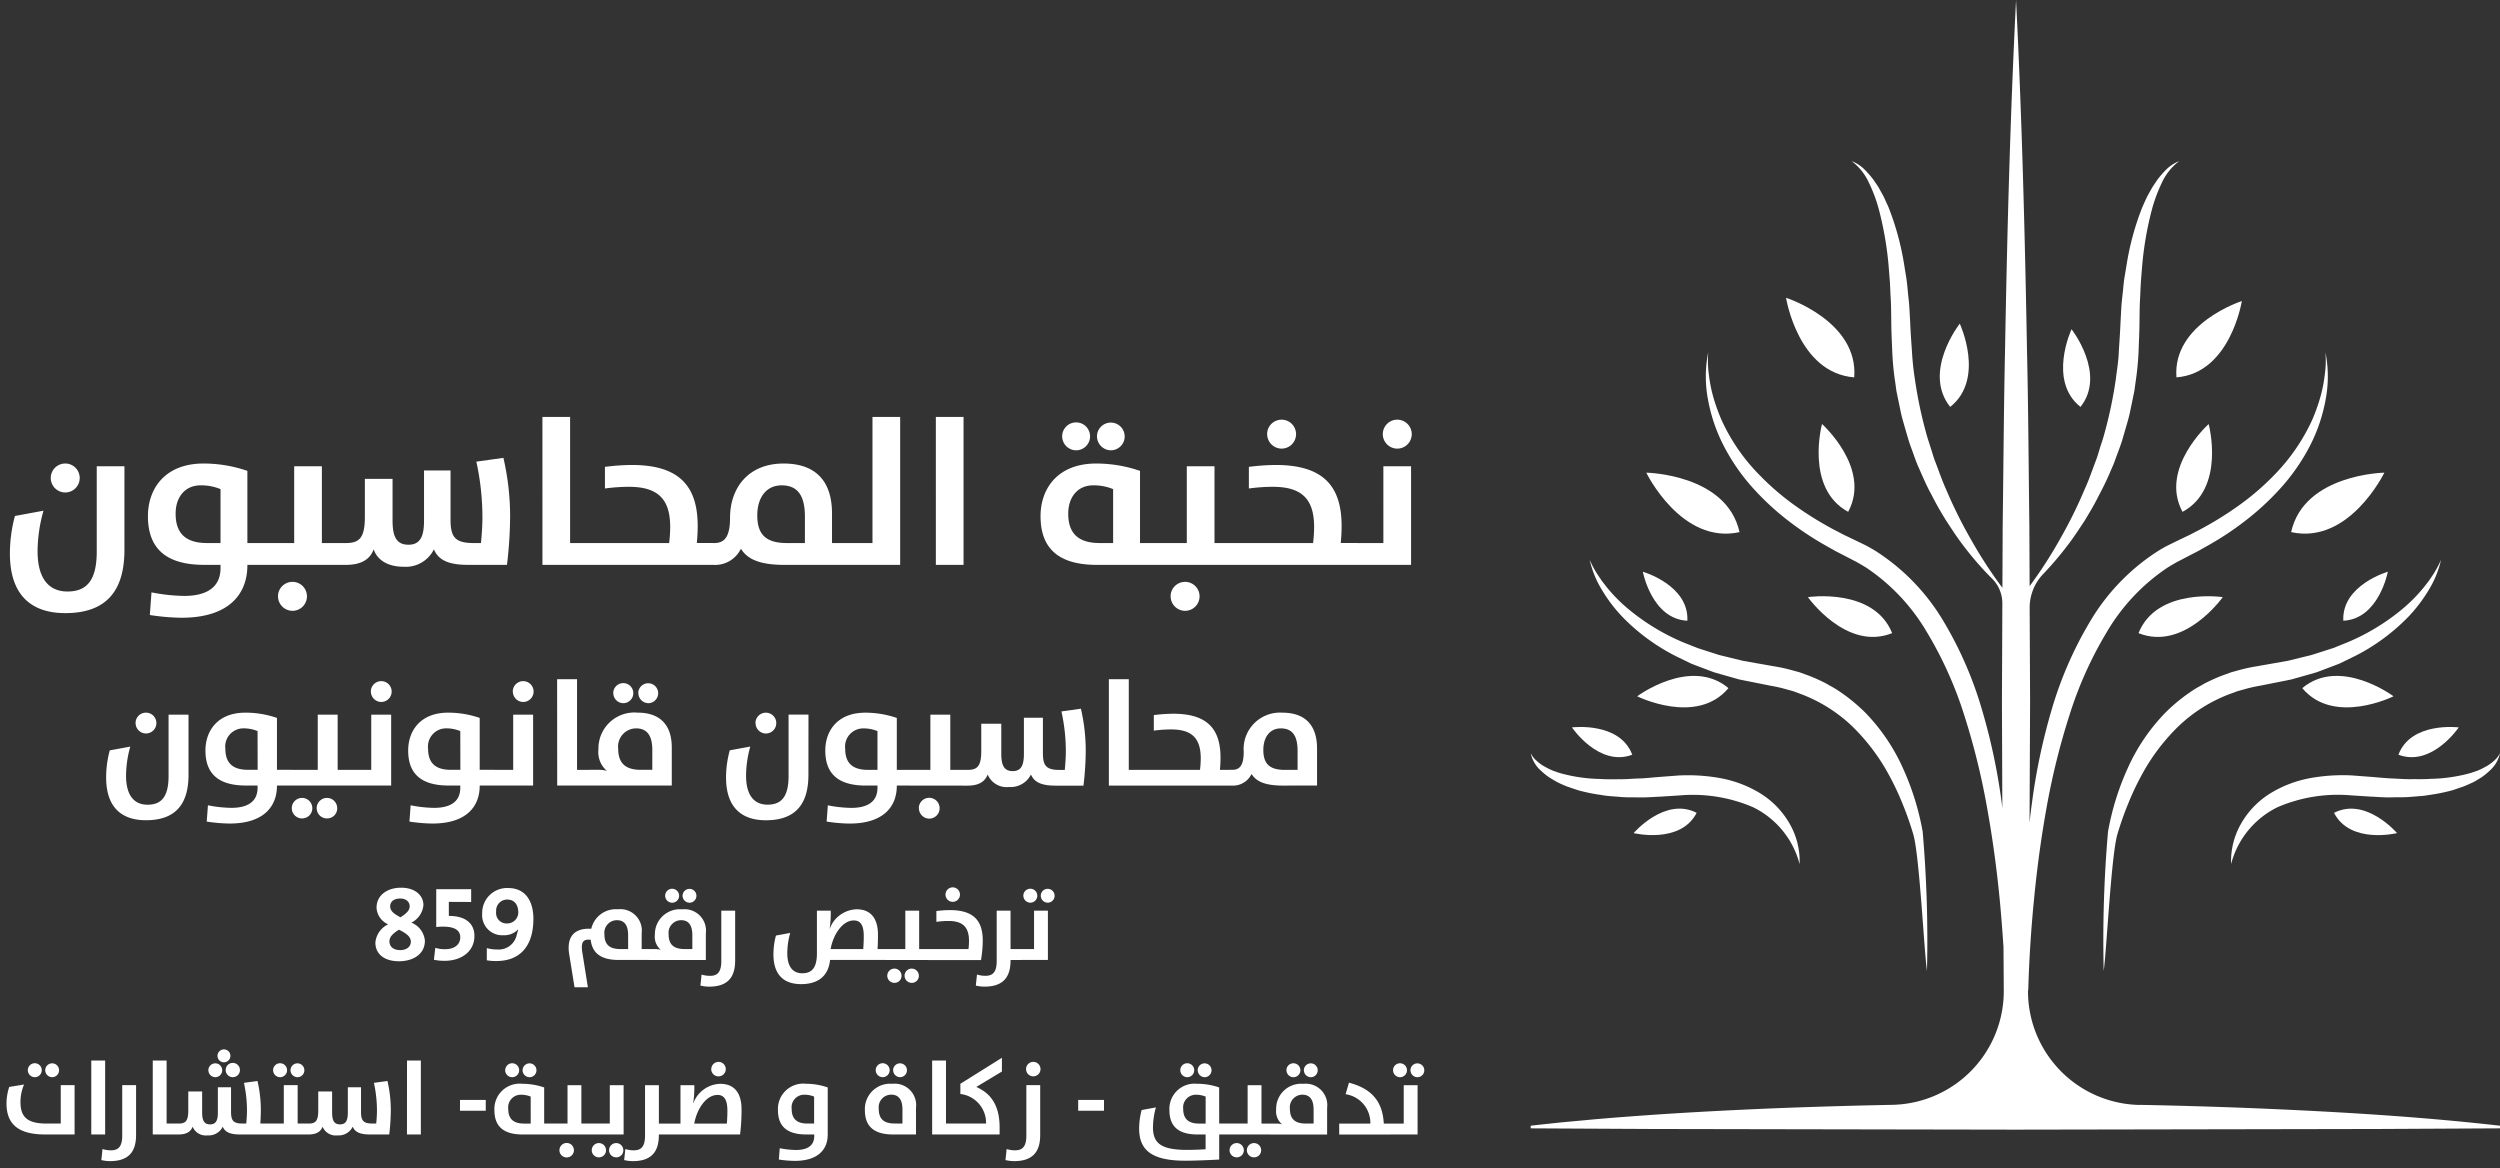 <svg xmlns="http://www.w3.org/2000/svg" xmlns:xlink="http://www.w3.org/1999/xlink" id="Logo-f" width="284.524" height="132.934" viewBox="0 0 284.524 132.934"><rect x="0" y="0" width="284.524" height="132.934" fill="#333333" stroke="none"/><defs><clipPath id="clip-path"><rect id="Rectangle_82" data-name="Rectangle 82" width="284.524" height="132.934" fill="#fff"></rect></clipPath></defs><g id="Group_40" data-name="Group 40"><g id="Group_39" data-name="Group 39" clip-path="url(#clip-path)"><path id="Path_1462" data-name="Path 1462" d="M269.136,99.944a22.921,22.921,0,0,0,6.119,4.5l1.717.836c.589.235,1.185.452,1.779.679.3.11.593.23.894.331l.913.261,1.829.519c.617.138,1.238.251,1.857.378l1.826.364a16.017,16.017,0,0,1,1.7.384l.839.234.814.3a17.256,17.256,0,0,1,5.846,3.647,22.93,22.93,0,0,1,4.243,5.616,30.637,30.637,0,0,1,1.533,3.254c.459,1.116.859,2.262,1.208,3.428.708,2.331,1.229,13.141,1.568,15.593a143.814,143.814,0,0,0-.489-15.853,30.294,30.294,0,0,0-2.24-7.215,21.9,21.9,0,0,0-4.32-6.363,19.969,19.969,0,0,0-3.04-2.471,9.653,9.653,0,0,0-.842-.507c-.288-.156-.563-.337-.863-.472a18.778,18.778,0,0,0-1.8-.785l-.923-.334-.945-.258a17.773,17.773,0,0,0-1.906-.412l-3.587-.633-1.746-.428-.875-.212c-.289-.08-.57-.18-.855-.269l-1.709-.55-1.664-.667a24.892,24.892,0,0,1-6.111-3.705,18.006,18.006,0,0,1-2.543-2.563l-.558-.72-.508-.759a11.141,11.141,0,0,1-.863-1.625,11.252,11.252,0,0,0,1.412,3.462,17.115,17.115,0,0,0,2.292,3.014" transform="translate(-84.513 -29.76)" fill="#fff"></path><path id="Path_1463" data-name="Path 1463" d="M256.776,127.776a7.1,7.1,0,0,0,.938.756c.341.2.682.424,1.041.6s.725.34,1.1.47l1.13.382a20.047,20.047,0,0,0,2.311.491c.388.054.778.13,1.167.165l1.168.091c.782.083,1.556.05,2.334.067s1.549-.054,2.323-.084l2.24-.143a17.392,17.392,0,0,1,8.335,1.328,10.016,10.016,0,0,1,5.327,6.49,8.575,8.575,0,0,0-1.1-4.535,9.752,9.752,0,0,0-3.354-3.506,13.3,13.3,0,0,0-4.546-1.739,20.735,20.735,0,0,0-4.768-.306l-2.3.174c-.74.057-1.482.15-2.22.167s-1.482.1-2.215.084c-.737.007-1.475.02-2.2-.029a18.136,18.136,0,0,1-4.32-.6c-.352-.087-.684-.222-1.032-.335a9.565,9.565,0,0,1-.97-.479,3.23,3.23,0,0,1-.459-.292,3.56,3.56,0,0,1-.425-.344,2.811,2.811,0,0,1-.693-.872,3.7,3.7,0,0,0,1.193,2.007" transform="translate(-81.377 -40.045)" fill="#fff"></path><path id="Path_1464" data-name="Path 1464" d="M305.983,58.778c.493-6.406-7.76-9.057-7.76-9.057s1.354,8.563,7.76,9.057" transform="translate(-94.954 -15.831)" fill="#fff"></path><path id="Path_1465" data-name="Path 1465" d="M285.5,85.689c-1.465-6.618-10.61-6.765-10.61-6.765s3.991,8.229,10.61,6.765" transform="translate(-87.526 -25.129)" fill="#fff"></path><path id="Path_1466" data-name="Path 1466" d="M304.048,70.8s-1.966,7.32,2.975,9.994c2.674-4.941-2.975-9.994-2.975-9.994" transform="translate(-96.685 -22.544)" fill="#fff"></path><path id="Path_1467" data-name="Path 1467" d="M311.461,103.754c-2.092-5.214-9.588-4.1-9.588-4.1s4.374,6.191,9.588,4.1" transform="translate(-96.116 -31.698)" fill="#fff"></path><path id="Path_1468" data-name="Path 1468" d="M273.368,115.177s6.783,3.381,10.386-.93c-4.311-3.6-10.386.93-10.386.93" transform="translate(-87.04 -35.933)" fill="#fff"></path><path id="Path_1469" data-name="Path 1469" d="M279.379,101.041c.194-4.056-5.068-5.577-5.068-5.577s1.014,5.384,5.068,5.577" transform="translate(-87.34 -30.396)" fill="#fff"></path><path id="Path_1470" data-name="Path 1470" d="M272.772,137.805s5.32,1.3,7.174-2.307c-3.612-1.855-7.174,2.307-7.174,2.307" transform="translate(-86.85 -42.991)" fill="#fff"></path><path id="Path_1471" data-name="Path 1471" d="M269.337,124.543c-1.43-3.8-6.864-3.11-6.864-3.11s3.064,4.539,6.864,3.11" transform="translate(-83.571 -38.648)" fill="#fff"></path><path id="Path_1472" data-name="Path 1472" d="M326.167,54.041s-4.287,5.452-1.091,9.479c4.026-3.2,1.091-9.479,1.091-9.479" transform="translate(-103.127 -17.207)" fill="#fff"></path><path id="Path_1473" data-name="Path 1473" d="M377.381,103.506l-1.709.55c-.286.089-.567.189-.855.269l-.875.212-1.747.429-3.587.633a17.506,17.506,0,0,0-1.907.412l-.944.258-.923.335a18.625,18.625,0,0,0-1.8.784c-.3.134-.575.316-.863.472a9.423,9.423,0,0,0-.843.506,19.957,19.957,0,0,0-3.039,2.471,21.886,21.886,0,0,0-4.321,6.363,30.322,30.322,0,0,0-2.24,7.214,143.479,143.479,0,0,0-.489,15.853c.339-2.452.859-13.264,1.568-15.593.349-1.166.748-2.313,1.208-3.428a30.517,30.517,0,0,1,1.532-3.255,22.888,22.888,0,0,1,4.244-5.616,17.255,17.255,0,0,1,5.846-3.647l.813-.3.839-.234a16.08,16.08,0,0,1,1.7-.384l1.826-.363c.62-.126,1.241-.24,1.857-.378l1.829-.519.913-.262c.3-.1.6-.221.894-.331.594-.228,1.19-.444,1.779-.68l1.717-.836a22.917,22.917,0,0,0,6.121-4.5,17.257,17.257,0,0,0,2.293-3.014,11.261,11.261,0,0,0,1.413-3.462,11.084,11.084,0,0,1-.864,1.625l-.508.759-.559.72a17.967,17.967,0,0,1-2.542,2.563,24.841,24.841,0,0,1-6.112,3.705Z" transform="translate(-111.817 -29.76)" fill="#fff"></path><path id="Path_1474" data-name="Path 1474" d="M393.029,128.721c-.734.012-1.478-.055-2.214-.084s-1.481-.11-2.221-.168l-2.3-.174a20.783,20.783,0,0,0-4.768.306,13.3,13.3,0,0,0-4.546,1.739,9.745,9.745,0,0,0-3.353,3.505,8.575,8.575,0,0,0-1.1,4.536,10.011,10.011,0,0,1,5.327-6.49,17.384,17.384,0,0,1,8.335-1.328l2.24.143c.774.03,1.542.107,2.323.084s1.552.016,2.334-.068l1.169-.091c.388-.034.778-.11,1.166-.164a20.1,20.1,0,0,0,2.311-.491l1.129-.382c.374-.129.737-.311,1.1-.469s.7-.4,1.041-.6a7.013,7.013,0,0,0,.937-.757,3.685,3.685,0,0,0,1.193-2.008,2.84,2.84,0,0,1-.693.872,3.5,3.5,0,0,1-.425.344,3.237,3.237,0,0,1-.459.292,9.919,9.919,0,0,1-.969.48c-.348.112-.68.247-1.033.335a18.131,18.131,0,0,1-4.32.6c-.729.051-1.467.039-2.2.031" transform="translate(-118.607 -40.043)" fill="#fff"></path><path id="Path_1475" data-name="Path 1475" d="M363.4,58.952c6.144-.474,7.442-8.686,7.442-8.686s-7.916,2.541-7.442,8.686" transform="translate(-115.699 -16.005)" fill="#fff"></path><path id="Path_1476" data-name="Path 1476" d="M382.557,85.689c6.618,1.465,10.61-6.765,10.61-6.765s-9.145.145-10.61,6.765" transform="translate(-121.805 -25.129)" fill="#fff"></path><path id="Path_1477" data-name="Path 1477" d="M364.088,80.8c4.941-2.674,2.975-9.994,2.975-9.994s-5.649,5.053-2.975,9.994" transform="translate(-115.696 -22.544)" fill="#fff"></path><path id="Path_1478" data-name="Path 1478" d="M366.665,99.656s-7.5-1.116-9.588,4.1c5.214,2.091,9.588-4.1,9.588-4.1" transform="translate(-113.693 -31.698)" fill="#fff"></path><path id="Path_1479" data-name="Path 1479" d="M394.8,115.177s-6.075-4.533-10.386-.93c3.6,4.31,10.386.93,10.386.93" transform="translate(-122.396 -35.933)" fill="#fff"></path><path id="Path_1480" data-name="Path 1480" d="M391.268,101.041c4.055-.194,5.068-5.577,5.068-5.577s-5.262,1.521-5.068,5.577" transform="translate(-124.577 -30.396)" fill="#fff"></path><path id="Path_1481" data-name="Path 1481" d="M389.721,135.5c1.854,3.612,7.174,2.307,7.174,2.307s-3.562-4.161-7.174-2.307" transform="translate(-124.086 -42.991)" fill="#fff"></path><path id="Path_1482" data-name="Path 1482" d="M400.474,124.543c3.8,1.43,6.864-3.11,6.864-3.11s-5.434-.69-6.864,3.11" transform="translate(-127.51 -38.648)" fill="#fff"></path><path id="Path_1483" data-name="Path 1483" d="M346.461,63.817c2.981-3.756-1.018-8.842-1.018-8.842s-2.739,5.861,1.018,8.842" transform="translate(-109.682 -17.504)" fill="#fff"></path><path id="Path_1484" data-name="Path 1484" d="M324.884,125.754a12.95,12.95,0,0,1-12.7-13.1c0-.017,0-.033,0-.05.008.078.016.147.023.215q.149-5.355.68-10.657c.343-3.531.825-7.049,1.459-10.52A81.007,81.007,0,0,1,316.9,81.4a43.72,43.72,0,0,1,4.258-9.479,22.543,22.543,0,0,1,6.933-7.34c.352-.213.719-.435,1.086-.635l1.147-.6,1.216-.627,1.192-.672a34.66,34.66,0,0,0,4.542-3.059,30.088,30.088,0,0,0,3.976-3.792,22.915,22.915,0,0,0,3.073-4.556,18.932,18.932,0,0,0,1.736-5.175,14.164,14.164,0,0,0-.023-5.382,11.852,11.852,0,0,1-.091,2.653,15.523,15.523,0,0,1-.527,2.583,21.55,21.55,0,0,1-.887,2.463,21.98,21.98,0,0,1-1.223,2.3,22.224,22.224,0,0,1-3.195,4.076,29.177,29.177,0,0,1-3.938,3.372,39.269,39.269,0,0,1-4.434,2.743l-1.155.6-1.185.566-1.23.6c-.421.214-.834.451-1.231.7a24,24,0,0,0-7.7,8.005,42.977,42.977,0,0,0-4.365,10.03,69.321,69.321,0,0,0-2.24,10.6c-.107.742-.191,1.484-.275,2.233l.061-13.853-.049-10.559a5.538,5.538,0,0,1,1.555-3.882,37.794,37.794,0,0,0,2.792-3.287c.687-.887,1.292-1.835,1.912-2.769.581-.955,1.154-1.926,1.651-2.935a33.022,33.022,0,0,0,1.444-3.051c.245-.512.414-1.047.613-1.574s.4-1.062.566-1.6l.474-1.628c.153-.543.321-1.086.427-1.643l.344-1.66c.055-.275.123-.551.162-.833l.114-.842a33.338,33.338,0,0,0,.337-3.379c.038-1.131.1-2.279.107-3.348l.022-1.629c.008-.543.046-1.086.069-1.628s.046-1.086.084-1.628l.13-1.622a38.027,38.027,0,0,1,1.1-6.376,17.5,17.5,0,0,1,1.116-3.028,6.4,6.4,0,0,1,2-2.514,4.313,4.313,0,0,0-1.415.9,10.414,10.414,0,0,0-1.117,1.285l-.474.712c-.153.244-.283.5-.421.74-.29.49-.5,1.017-.74,1.53a30.743,30.743,0,0,0-1.8,6.512l-.277,1.666c-.084.551-.122,1.109-.183,1.668s-.13,1.116-.161,1.674l-.091,1.674c-.046,1.131-.123,2.194-.192,3.264-.029,1.078-.213,2.133-.344,3.2a49.687,49.687,0,0,1-1.33,6.3c-.138.521-.321,1.024-.482,1.544s-.3,1.032-.505,1.538c-.382,1-.726,2.034-1.176,3.019A52.4,52.4,0,0,1,315.8,61.4a50.263,50.263,0,0,1-3.432,5.306l-.031-6.9c-.083-6.643-.115-13.287-.268-19.938-.237-13.287-.581-26.58-1.246-39.867-.666,13.286-1.017,26.58-1.253,39.867-.146,6.65-.177,13.293-.268,19.938l-.031,7.094a50.533,50.533,0,0,1-3.578-5.5,52.337,52.337,0,0,1-2.89-5.841c-.444-.986-.787-2.018-1.177-3.02-.206-.5-.33-1.032-.505-1.537-.161-.521-.336-1.024-.481-1.544a49.689,49.689,0,0,1-1.33-6.3,31.831,31.831,0,0,1-.336-3.2c-.076-1.069-.153-2.133-.2-3.264l-.091-1.673c-.03-.558-.107-1.116-.16-1.675s-.1-1.116-.183-1.667l-.268-1.667a30.838,30.838,0,0,0-1.8-6.512c-.244-.513-.451-1.04-.74-1.53-.138-.244-.268-.5-.413-.74l-.482-.711a10.361,10.361,0,0,0-1.116-1.285,4.3,4.3,0,0,0-1.413-.9,6.406,6.406,0,0,1,1.994,2.515,16.809,16.809,0,0,1,1.117,3.028,38.015,38.015,0,0,1,1.1,6.376l.13,1.622c.045.543.053,1.086.084,1.628s.061,1.086.069,1.628l.022,1.629c.008,1.069.069,2.217.115,3.348a31.449,31.449,0,0,0,.329,3.379l.115.842c.038.282.107.558.161.834l.344,1.659c.107.558.275,1.1.427,1.643l.474,1.629c.168.535.374,1.063.565,1.6s.376,1.063.613,1.575c.458,1.032.894,2.072,1.444,3.051.5,1.009,1.07,1.981,1.659,2.935.612.934,1.223,1.881,1.9,2.768a35.934,35.934,0,0,0,3.294,3.8,3.963,3.963,0,0,1,1.2,2.846l-.047,11.084.045,12.24c-.022-.208-.045-.414-.069-.62a69.388,69.388,0,0,0-2.247-10.6,43.02,43.02,0,0,0-4.357-10.03,24.092,24.092,0,0,0-7.7-8.005c-.4-.244-.81-.481-1.23-.7l-1.239-.6-1.183-.565-1.156-.6a39.789,39.789,0,0,1-4.426-2.744,29.109,29.109,0,0,1-3.937-3.372,21.673,21.673,0,0,1-4.42-6.376,21.585,21.585,0,0,1-.895-2.463,16.253,16.253,0,0,1-.527-2.583,12.262,12.262,0,0,1-.084-2.652,14.014,14.014,0,0,0-.031,5.382,18.713,18.713,0,0,0,1.743,5.175,22.861,22.861,0,0,0,3.066,4.556,30.04,30.04,0,0,0,3.976,3.792,35.353,35.353,0,0,0,4.541,3.059l1.191.672,1.217.627,1.155.6c.367.2.726.421,1.086.635a22.524,22.524,0,0,1,6.926,7.34,43.748,43.748,0,0,1,4.266,9.479,80.135,80.135,0,0,1,2.546,10.236c.634,3.471,1.123,6.988,1.468,10.519.183,1.874.328,3.746.451,5.627.01,1.035.02,2.827.033,4.947a12.947,12.947,0,0,1-12.7,13.012q-6.778.133-13.555.4c-4.6.192-9.193.427-13.789.742-2.3.164-4.6.329-6.9.54l-3.448.318-1.724.184-.862.092-.862.1v.3l13.79.072,13.789.026,27.58.05,27.58-.05,13.79-.026,13.789-.072v-.3c-9.193-1.044-18.387-1.584-27.58-1.973q-6.718-.273-13.436-.4" transform="translate(-81.377)" fill="#fff"></path><path id="Path_1485" data-name="Path 1485" d="M14.685,84.758c0,4.776-2.173,7.187-6.734,7.187-3.821,0-6.3-2.006-6.3-6.782a16.456,16.456,0,0,1,.573-4.274l3.248-.6A17.3,17.3,0,0,0,4.8,84.877c0,3.653,1.72,4.608,3.391,4.608,2.078,0,3.343-1.1,3.343-4.537V75.23h3.152ZM6.3,76.567a1.648,1.648,0,1,1,1.648,1.647A1.651,1.651,0,0,1,6.3,76.567ZM17.575,92.16l.191-2.579a20.084,20.084,0,0,0,3.726.406c2.483,0,4.131-.931,4.131-3.176v-.359H23.76c-4.657,0-6.4-2.149-6.4-5.54,0-3.128,1.934-5.993,6.328-5.993a15.353,15.353,0,0,1,4.991.836V83.97h2.364v2.483H28.679V86.5c0,3.3-2.125,5.97-7.474,5.97A25.085,25.085,0,0,1,17.575,92.16Zm8.047-14.327a5.754,5.754,0,0,0-2.268-.43c-1.791,0-2.842,1.361-2.842,3.224,0,2.173,1.075,3.343,3.582,3.343h1.528Zm5.04,6.137h3.343V75.23h3.152v8.74H39.5v2.483H30.662Zm1.5,6.065a1.648,1.648,0,1,1,1.647,1.648A1.651,1.651,0,0,1,32.166,90.035ZM39.14,83.97H39.9c1.552,0,2.149-.621,2.149-2.985V76.662H45.2v4.728c0,1.791.406,2.77,1.815,2.77,1.385,0,1.767-1.027,1.767-2.746V75.707H51.8v5.612c0,1.982.525,2.651,2.626,2.651h.836c.1-.956.167-2.125.167-2.866a29.691,29.691,0,0,0-.693-6.4l3.08-.429a29.412,29.412,0,0,1,.764,6.614,47.71,47.71,0,0,1-.358,5.564H53.777c-2.077,0-3.343-.478-3.868-1.767a3.572,3.572,0,0,1-3.463,1.981c-1.744,0-2.985-.74-3.391-1.981-.429,1.146-1.409,1.767-3.176,1.767h-.74ZM62.256,69.618h3.152V83.97H67.8v2.483h-5.54ZM67.438,83.97h9.241a14.988,14.988,0,0,0,.12-1.815c0-3.032-1.242-4.585-4.681-4.585a20.012,20.012,0,0,0-2.746.192V75.3a24.909,24.909,0,0,1,3.056-.215c5.373,0,7.5,2.364,7.5,6.949a19.029,19.029,0,0,1-.1,1.934h1.863v2.483H67.438Zm17.409.644A3.25,3.25,0,0,1,81.7,86.453h-.359V83.97h.478c1.146,0,1.791-.693,1.791-2.866,0-3.414,2.078-6.184,6.089-6.184,3.845,0,5.516,2.2,5.516,5.683V83.97h2.03v2.483H89.766C86.948,86.453,85.563,85.784,84.847,84.614Zm7.284-3.653c0-2.507-.908-3.558-2.651-3.558s-2.77,1.385-2.77,3.415c0,2.1.907,3.152,3.367,3.152H92.13Zm4.728,3.009H99.82V69.618h3.152V86.453H96.859Zm10.174-14.352h3.152V86.453h-3.152Zm18.316,16.835c-4.656,0-6.4-2.149-6.4-5.54,0-3.128,1.934-5.993,6.328-5.993a15.353,15.353,0,0,1,4.991.836V83.97h2.341v2.483Zm-3.94-14.662a1.588,1.588,0,1,1,1.576,1.624A1.6,1.6,0,0,1,121.409,71.791Zm5.8,6.042a5.754,5.754,0,0,0-2.268-.43c-1.791,0-2.842,1.361-2.842,3.224,0,2.173,1.074,3.343,3.582,3.343h1.528Zm-1.839-6.042a1.577,1.577,0,1,1,1.577,1.624A1.6,1.6,0,0,1,125.372,71.791ZM132.25,83.97h3.343V75.23h3.152v8.74h2.34v2.483H132.25Zm1.5,6.065a1.648,1.648,0,1,1,1.648,1.648A1.651,1.651,0,0,1,133.754,90.035Zm6.973-6.065h9.241a15.13,15.13,0,0,0,.119-1.815c0-3.032-1.241-4.585-4.68-4.585a20,20,0,0,0-2.746.192V75.3a24.909,24.909,0,0,1,3.056-.215c5.373,0,7.5,2.364,7.5,6.949a19.025,19.025,0,0,1-.1,1.934h1.862v2.483H140.728Zm4.012-12.394a1.647,1.647,0,1,1,1.647,1.647A1.651,1.651,0,0,1,144.74,71.576Zm9.887,12.394h3.343V75.23h3.152V86.453h-6.495ZM157.9,71.576a1.647,1.647,0,1,1,1.647,1.647A1.651,1.651,0,0,1,157.9,71.576Z" transform="translate(-0.524 -22.166)" fill="#fff"></path></g></g><path id="Path_1486" data-name="Path 1486" d="M27.1,124.287c0,3.435-1.563,5.169-4.842,5.169-2.748,0-4.533-1.442-4.533-4.876a11.8,11.8,0,0,1,.412-3.074l2.335-.429a12.438,12.438,0,0,0-.481,3.3c0,2.628,1.236,3.314,2.439,3.314,1.493,0,2.4-.79,2.4-3.262v-6.988H27.1Zm-6.027-5.89a1.185,1.185,0,1,1,1.185,1.185A1.187,1.187,0,0,1,21.077,118.4Zm8.1,11.213.137-1.855a14.434,14.434,0,0,0,2.679.292c1.786,0,2.97-.669,2.97-2.283v-.258H33.627c-3.348,0-4.6-1.545-4.6-3.984,0-2.249,1.39-4.31,4.55-4.31a11.033,11.033,0,0,1,3.589.6v5.907h1.7v1.786h-1.7v.034c0,2.37-1.528,4.293-5.374,4.293A18.071,18.071,0,0,1,29.18,129.61Zm5.786-10.3A4.143,4.143,0,0,0,33.335,119a2.065,2.065,0,0,0-2.043,2.318c0,1.562.773,2.4,2.576,2.4h1.1Zm3.621,4.413h3.228v-6.284h2.266v6.284h1.7v1.786H38.587Zm1.459,5.529a1.168,1.168,0,1,1,1.151-1.168A1.154,1.154,0,0,1,40.047,129.249Zm2.85,0a1.168,1.168,0,1,1,1.134-1.168A1.14,1.14,0,0,1,42.9,129.249Zm2.608-5.529h2.4v-6.284h2.266v8.07h-4.67Zm2.352-8.912a1.185,1.185,0,1,1,1.185,1.185A1.187,1.187,0,0,1,47.858,114.808Zm4.394,14.8.138-1.855a14.434,14.434,0,0,0,2.679.292c1.786,0,2.97-.669,2.97-2.283v-.258H56.7c-3.348,0-4.6-1.545-4.6-3.984,0-2.249,1.39-4.31,4.55-4.31a11.038,11.038,0,0,1,3.589.6v5.907h1.7v1.786h-1.7v.034c0,2.37-1.528,4.293-5.374,4.293A18.087,18.087,0,0,1,52.252,129.61Zm5.787-10.3A4.143,4.143,0,0,0,56.408,119a2.065,2.065,0,0,0-2.043,2.318c0,1.562.773,2.4,2.576,2.4h1.1Zm3.621,4.413h2.4v-6.284h2.267v8.07H61.66Zm2.352-8.912a1.185,1.185,0,1,1,1.185,1.185A1.187,1.187,0,0,1,64.013,114.808Zm5.047-1.408h2.267v10.32h1.717v1.786H69.059Zm3.725,12.106V123.72h.979a3.333,3.333,0,0,1,.962.12,2.793,2.793,0,0,1-.962-2.455,4.091,4.091,0,0,1,4.464-4.173c2.679,0,3.881,1.545,3.881,3.949v4.345Zm2.662-10.543a1.142,1.142,0,1,1,1.134,1.168A1.151,1.151,0,0,1,75.446,114.963Zm4.447,6.473c0-1.717-.687-2.438-1.838-2.438a2.064,2.064,0,0,0-2.043,2.318c0,1.614.789,2.4,2.575,2.4h1.305Zm-1.6-6.473a1.134,1.134,0,1,1,1.133,1.168A1.151,1.151,0,0,1,78.3,114.963Zm19.366,9.324c0,3.435-1.562,5.169-4.842,5.169-2.748,0-4.533-1.442-4.533-4.876A11.825,11.825,0,0,1,88.7,121.5l2.335-.429a12.464,12.464,0,0,0-.481,3.3c0,2.628,1.236,3.314,2.438,3.314,1.494,0,2.4-.79,2.4-3.262v-6.988h2.266Zm-6.027-5.89a1.185,1.185,0,1,1,1.185,1.185A1.187,1.187,0,0,1,91.635,118.4Zm8.1,11.213.138-1.855a14.434,14.434,0,0,0,2.679.292c1.786,0,2.97-.669,2.97-2.283v-.258h-1.339c-3.349,0-4.6-1.545-4.6-3.984,0-2.249,1.391-4.31,4.55-4.31a11.033,11.033,0,0,1,3.589.6v5.907h1.7v1.786h-1.7v.034c0,2.37-1.528,4.293-5.374,4.293A18.084,18.084,0,0,1,99.737,129.61Zm5.787-10.3a4.147,4.147,0,0,0-1.631-.309,2.064,2.064,0,0,0-2.043,2.318c0,1.562.772,2.4,2.575,2.4h1.1Zm3.621,4.413h2.4v-6.284h2.266v6.284H115.5v1.786h-6.353Zm1.082,4.362a1.185,1.185,0,1,1,1.185,1.185A1.187,1.187,0,0,1,110.227,128.082Zm5.013-4.362h.549c1.116,0,1.546-.446,1.546-2.146v-3.108H119.6v3.4c0,1.288.292,1.992,1.305,1.992,1,0,1.271-.738,1.271-1.975v-4.1h2.163v4.036c0,1.425.378,1.906,1.889,1.906h.6c.069-.687.12-1.528.12-2.06a21.348,21.348,0,0,0-.5-4.6l2.215-.309a21.185,21.185,0,0,1,.549,4.756,34.249,34.249,0,0,1-.258,4h-3.194c-1.494,0-2.4-.344-2.782-1.271a2.569,2.569,0,0,1-2.49,1.425,2.335,2.335,0,0,1-2.438-1.425c-.309.824-1.014,1.271-2.284,1.271h-.532Zm16.618-10.32h2.267v10.32h1.717v1.786h-3.984Zm3.725,10.32h6.646a10.948,10.948,0,0,0,.086-1.305c0-2.18-.893-3.3-3.366-3.3a14.446,14.446,0,0,0-1.975.138v-1.769a17.89,17.89,0,0,1,2.2-.155c3.863,0,5.391,1.7,5.391,5a13.6,13.6,0,0,1-.069,1.391h1.339v1.786H135.582Zm16.053,1.786c-2.026,0-3.022-.481-3.538-1.322a2.337,2.337,0,0,1-2.266,1.322h-.258V123.72h.344c.824,0,1.288-.5,1.288-2.06a4.142,4.142,0,0,1,4.379-4.447c2.765,0,3.967,1.58,3.967,4.087v4.207Zm1.7-3.949c0-1.8-.652-2.559-1.906-2.559s-1.992,1-1.992,2.456c0,1.51.653,2.266,2.421,2.266h1.477Z" transform="translate(-5.645 -36.106)" fill="#fff"></path><path id="Path_1487" data-name="Path 1487" d="M65.365,156.594c-1.7,0-2.686-.848-2.686-2.125a2.555,2.555,0,0,1,1.457-2.078,2.187,2.187,0,0,1-1.325-1.887c0-1.4,1.182-2.281,2.805-2.281,1.54,0,2.531.848,2.531,1.982a2.481,2.481,0,0,1-1.373,1.994,2.444,2.444,0,0,1,1.54,2.065C68.314,155.806,66.942,156.594,65.365,156.594Zm0-3.594c-.6.382-1.086.753-1.086,1.326,0,.609.454,1,1.23,1,.68,0,1.206-.358,1.206-.955C66.715,153.74,66.082,153.37,65.365,153Zm.132-3.546c-.728,0-1.134.37-1.134.895s.442.86,1.17,1.242c.7-.442,1.05-.8,1.05-1.253S66.237,149.454,65.5,149.454Zm5.039,7.092a6.134,6.134,0,0,1-1.194-.119l.155-1.361a3.506,3.506,0,0,0,1.123.155c1.086,0,1.719-.549,1.719-1.349s-.621-1.218-1.97-1.218a5.193,5.193,0,0,0-.764.048v-4.31h3.976v1.457l-2.543-.012v1.6c1.874-.012,2.913.836,2.913,2.28C73.951,155.436,72.53,156.546,70.536,156.546Zm5.9.024a6.2,6.2,0,0,1-1.075-.084V155.1a4.384,4.384,0,0,0,1.194.155,2.1,2.1,0,0,0,2.221-1.707c.072-.2.108-.418.155-.573l-.012-.012a2.111,2.111,0,0,1-1.659.669,2.282,2.282,0,0,1-2.424-2.471,2.829,2.829,0,0,1,2.949-2.9c2.09,0,2.878,1.647,2.878,3.5C80.661,154.815,79.2,156.57,76.434,156.57Zm1.266-7a1.266,1.266,0,0,0-1.278,1.385,1.188,1.188,0,0,0,1.242,1.337,1.261,1.261,0,0,0,1.278-1.23C78.942,150.111,78.464,149.574,77.7,149.574Z" transform="translate(-19.957 -47.194)" fill="#fff"></path><path id="Path_1488" data-name="Path 1488" d="M97.456,154.118h-.239c-.681,0-.884.394-.7,1.517l.621,3.9H95.617l-.609-3.785c-.262-1.7.346-2.877,2.257-2.877h.262a2.862,2.862,0,0,1,3.033-2.209,2.444,2.444,0,0,1,2.7,2.746v1.779h1v1.242h-3.618C98.518,156.434,97.611,155.55,97.456,154.118Zm4.263-.513c0-1.194-.478-1.7-1.278-1.7a1.435,1.435,0,0,0-1.42,1.612c0,1.122.549,1.671,1.791,1.671h.908Zm2.364,2.83v-1.242h.68a2.308,2.308,0,0,1,.669.084,1.943,1.943,0,0,1-.669-1.707,2.845,2.845,0,0,1,3.1-2.9,2.445,2.445,0,0,1,2.7,2.746v3.021Zm1.851-7.331a.794.794,0,1,1,.788.812A.8.8,0,0,1,105.933,149.1Zm3.092,4.5c0-1.194-.478-1.7-1.277-1.7a1.436,1.436,0,0,0-1.421,1.612c0,1.122.549,1.671,1.791,1.671h.907Zm-1.11-4.5a.788.788,0,1,1,.788.812A.8.8,0,0,1,107.915,149.1Zm2.031,10.244.132-1.253a3.252,3.252,0,0,0,.967.143c.8,0,1.277-.382,1.277-1.672v-5.742H113.9v5.659c0,1.528-.513,2.985-2.949,2.985A4.278,4.278,0,0,1,109.947,159.348Zm11.462-.167c-1.911,0-3.152-1-3.152-3.391a8.23,8.23,0,0,1,.286-2.138l1.624-.3a8.666,8.666,0,0,0-.334,2.293c0,1.827.86,2.3,1.7,2.3,1.039,0,1.672-.549,1.672-2.256v-4.871h1.576v.3a11.435,11.435,0,0,1-.132,1.767h.012a3.373,3.373,0,0,1,3.069-2.221c1.647,0,2.424,1.1,2.424,2.889,0,.537-.012,1.1-.048,1.636h1.1v1.242H124.7C124.5,158.368,123.224,159.181,121.409,159.181Zm7.068-3.988c.036-.478.06-1.027.06-1.469,0-1.11-.287-1.791-1.134-1.791-1.278,0-2.341,1.588-2.639,3.259Zm2.544,0h2.245v-4.37h1.576v4.37h1.182v1.242h-5Zm1.015,3.844a.812.812,0,1,1,.8-.812A.8.8,0,0,1,132.036,159.037Zm1.982,0a.812.812,0,1,1,.788-.812A.792.792,0,0,1,134.018,159.037Zm1.815-3.844h4.621a7.481,7.481,0,0,0,.06-.907c0-1.517-.621-2.293-2.34-2.293a10.114,10.114,0,0,0-1.373.1v-1.23a12.519,12.519,0,0,1,1.528-.107c2.687,0,3.75,1.182,3.75,3.474a13.754,13.754,0,0,1-.2,2.209h-6.042Zm2.006-6.2a.824.824,0,1,1,.824.823A.826.826,0,0,1,137.839,149Zm3.451,10.351.132-1.253a3.252,3.252,0,0,0,.967.143c.8,0,1.277-.382,1.277-1.672v-5.742h1.576v4.37h1.182v1.242h-1.182v.048c0,1.528-.513,2.985-2.949,2.985A4.278,4.278,0,0,1,141.29,159.348Zm4.955-4.155h1.672v-4.37h1.576v5.612h-3.248Zm.454-6.089a.794.794,0,1,1,.788.812A.8.8,0,0,1,146.7,149.1Zm1.982,0a.788.788,0,1,1,.788.812A.8.8,0,0,1,148.681,149.1Z" transform="translate(-30.232 -47.178)" fill="#fff"></path><g id="Group_42" data-name="Group 42"><g id="Group_41" data-name="Group 41" clip-path="url(#clip-path)"><path id="Path_1489" data-name="Path 1489" d="M5.469,184.886c-3.248,0-4.382-1.35-4.382-3.535a5.977,5.977,0,0,1,.31-1.874l1.684-.275a5.186,5.186,0,0,0-.406,1.971c0,1.684.728,2.472,2.961,2.472H7.26v-4.37H8.835v5.612Zm-1.958-7.331a.794.794,0,1,1,.788.812A.8.8,0,0,1,3.511,177.555Zm1.982,0a.788.788,0,1,1,.788.812A.8.8,0,0,1,5.493,177.555Zm5.242-1.086h1.577v8.418H10.734ZM11.881,187.8l.132-1.254a3.229,3.229,0,0,0,.967.144c.8,0,1.277-.382,1.277-1.672v-5.743h1.576v5.66c0,1.528-.513,2.985-2.949,2.985A4.285,4.285,0,0,1,11.881,187.8Zm5.851-11.331h1.576v7.176H20.5v1.242h-2.77Zm2.591,7.176H20.7c.776,0,1.074-.311,1.074-1.493V179.99h1.577v2.364c0,.9.2,1.385.907,1.385s.883-.513.883-1.373v-2.853h1.5v2.805c0,.991.263,1.326,1.313,1.326h.418c.048-.478.084-1.063.084-1.433a14.822,14.822,0,0,0-.346-3.2l1.54-.215a14.706,14.706,0,0,1,.382,3.307c0,.478-.024,1.015-.059,1.54h1.17v1.242h-3.51c-1.039,0-1.671-.239-1.934-.884a1.786,1.786,0,0,1-1.731.991,1.624,1.624,0,0,1-1.7-.991c-.215.573-.7.884-1.588.884h-.37Zm3.737-6.089a.788.788,0,1,1,.788.812A.8.8,0,0,1,24.06,177.555Zm1.039-1.636a.735.735,0,1,1,.729.753A.736.736,0,0,1,25.1,175.919Zm.932,1.636a.8.8,0,0,1,.8-.812.812.812,0,1,1-.8.812Zm4.943,6.089h1.672v-4.37h1.576v4.37h1.063v1.242h-4.31Zm.454-6.089a.794.794,0,1,1,.788.812A.8.8,0,0,1,31.427,177.555Zm1.982,0a.788.788,0,1,1,.788.812A.8.8,0,0,1,33.409,177.555Zm1.7,6.089h.382c.776,0,1.075-.311,1.075-1.493V179.99h1.576v2.364c0,.9.2,1.385.907,1.385s.884-.513.884-1.373v-2.853h1.5v2.805c0,.991.262,1.326,1.313,1.326h.418c.048-.478.083-1.063.083-1.433a14.822,14.822,0,0,0-.346-3.2l1.54-.215a14.7,14.7,0,0,1,.382,3.307,23.94,23.94,0,0,1-.179,2.782H42.424c-1.039,0-1.672-.239-1.934-.884a1.786,1.786,0,0,1-1.731.991,1.624,1.624,0,0,1-1.7-.991c-.215.573-.7.884-1.587.884h-.37Zm11.558-7.176h1.576v8.418H46.663Zm6.03,5.719v-1.23H55.63v1.23Zm7.116,2.7c-2.328,0-3.2-1.075-3.2-2.77a2.876,2.876,0,0,1,3.164-3,7.676,7.676,0,0,1,2.5.418v4.107h1.17v1.242Zm-1.97-7.331a.794.794,0,1,1,.788.812A.8.8,0,0,1,57.839,177.555Zm2.9,3.021a2.884,2.884,0,0,0-1.135-.215,1.435,1.435,0,0,0-1.42,1.611c0,1.086.537,1.672,1.791,1.672h.764Zm-.919-3.021a.788.788,0,1,1,.788.812A.8.8,0,0,1,59.821,177.555Zm3.439,6.089h1.672v-4.37h1.576v4.37h1.17v1.242H63.26Zm.752,3.032a.824.824,0,1,1,.824.824A.826.826,0,0,1,64.013,186.677Zm3.486-3.032h2.245v-4.37H71.32v5.612H67.5Zm1.015,3.844a.812.812,0,1,1,.8-.812A.8.8,0,0,1,68.514,187.488Zm1.982,0a.812.812,0,1,1,.788-.812A.792.792,0,0,1,70.5,187.488Zm.884.311.131-1.254a3.232,3.232,0,0,0,.967.144c.8,0,1.277-.382,1.277-1.672v-5.743h1.577v4.37h1.182v1.242H75.332v.048c0,1.528-.514,2.985-2.949,2.985A4.275,4.275,0,0,1,71.38,187.8Zm13.193-2.913H76.335v-1.242h1.457v-4.37h1.576v.3a11.438,11.438,0,0,1-.132,1.767h.012a3.373,3.373,0,0,1,3.069-2.221c1.647,0,2.424,1.1,2.424,2.889A22.756,22.756,0,0,1,84.573,184.886Zm-2.578-4.5c-1.278,0-2.341,1.587-2.639,3.259h3.713c.036-.478.06-1.027.06-1.457C83.129,181.065,82.842,180.385,81.995,180.385Zm-.7-2.938a.824.824,0,1,1,.824.824A.825.825,0,0,1,81.29,177.447Zm7.69,10.292.1-1.29a10.019,10.019,0,0,0,1.862.2c1.242,0,2.066-.466,2.066-1.588v-.179h-.932c-2.328,0-3.2-1.075-3.2-2.77a2.876,2.876,0,0,1,3.164-3,7.676,7.676,0,0,1,2.5.418v5.373c0,1.647-1.063,2.985-3.737,2.985A12.545,12.545,0,0,1,88.98,187.739ZM93,180.576a2.883,2.883,0,0,0-1.134-.215,1.435,1.435,0,0,0-1.421,1.611c0,1.086.537,1.672,1.791,1.672H93Zm8.979,4.31c-2.328,0-3.2-1.075-3.2-2.758a2.879,2.879,0,0,1,3.116-3.009,2.445,2.445,0,0,1,2.7,2.746v3.021Zm-1.97-7.331a.794.794,0,1,1,.788.812A.8.8,0,0,1,100.013,177.555Zm3.045,4.5c0-1.194-.478-1.7-1.277-1.7a1.435,1.435,0,0,0-1.421,1.611c0,1.123.549,1.672,1.791,1.672h.907Zm-1.063-4.5a.788.788,0,1,1,.788.812A.8.8,0,0,1,101.995,177.555Zm4.442-1.086h1.576v7.176h1.194v1.242h-2.77Zm2.591,7.176h3.546a3.31,3.31,0,0,0-2.925-3.367v-1.158l4.728-2.961v1.564l-2.913,1.755c1.6.716,2.651,2.018,2.651,4.609v.8h-5.087Zm5.755,4.155.132-1.254a3.229,3.229,0,0,0,.967.144c.8,0,1.277-.382,1.277-1.672v-5.743h1.576v5.66c0,1.528-.513,2.985-2.949,2.985A4.28,4.28,0,0,1,114.783,187.8Zm2.34-10.352a.824.824,0,1,1,.824.824A.825.825,0,0,1,117.123,177.447Zm5.935,4.741v-1.23h2.937v1.23Zm16.048,1.457h1.17v1.242h-1.17v2.853s-2.317.132-3.857.132c-3.773,0-5.254-1.17-5.254-3.653a8.189,8.189,0,0,1,.286-2.114l1.624-.3a8.594,8.594,0,0,0-.335,2.257c0,1.838.932,2.579,3.9,2.579,1.051,0,2.09-.072,2.09-.072v-1.683h-.931c-2.328,0-3.188-1.075-3.188-2.77a2.866,2.866,0,0,1,3.152-3,7.707,7.707,0,0,1,2.508.418Zm-4.43-6.089a.794.794,0,1,1,.788.812A.8.8,0,0,1,134.676,177.555Zm2.889,3.021a2.857,2.857,0,0,0-1.123-.215,1.444,1.444,0,0,0-1.433,1.611c0,1.086.549,1.672,1.791,1.672h.764Zm-.907-3.021a.788.788,0,1,1,.788.812A.8.8,0,0,1,136.658,177.555Zm3.439,6.089h2.245v-4.37h1.576v4.37H145.1v1.242h-5Zm1.014,3.844a.812.812,0,1,1,.8-.812A.8.8,0,0,1,141.111,187.488Zm1.982,0a.812.812,0,1,1,.788-.812A.793.793,0,0,1,143.093,187.488Zm1.815-2.6v-1.242h.681a2.325,2.325,0,0,1,.669.083,1.942,1.942,0,0,1-.669-1.707,2.844,2.844,0,0,1,3.1-2.9,2.444,2.444,0,0,1,2.7,2.746v3.021Zm1.851-7.331a.794.794,0,1,1,.789.812A.8.8,0,0,1,146.759,177.555Zm3.092,4.5c0-1.194-.477-1.7-1.277-1.7a1.435,1.435,0,0,0-1.42,1.611c0,1.123.549,1.672,1.791,1.672h.907Zm-1.11-4.5a.789.789,0,1,1,.788.812A.8.8,0,0,1,148.741,177.555Zm4.024,6.089h3.546a3.3,3.3,0,0,0-2.818-3.343l.382-1.313c2.448.645,3.821,1.994,3.964,4.657h.776v1.242h-5.851Zm5.672,0h1.672v-4.37h1.576v5.612h-3.248Zm.454-6.089a.794.794,0,1,1,.788.812A.8.8,0,0,1,158.891,177.555Zm1.982,0a.788.788,0,1,1,.788.812A.8.8,0,0,1,160.873,177.555Z" transform="translate(-0.346 -55.773)" fill="#fff"></path></g></g></svg>